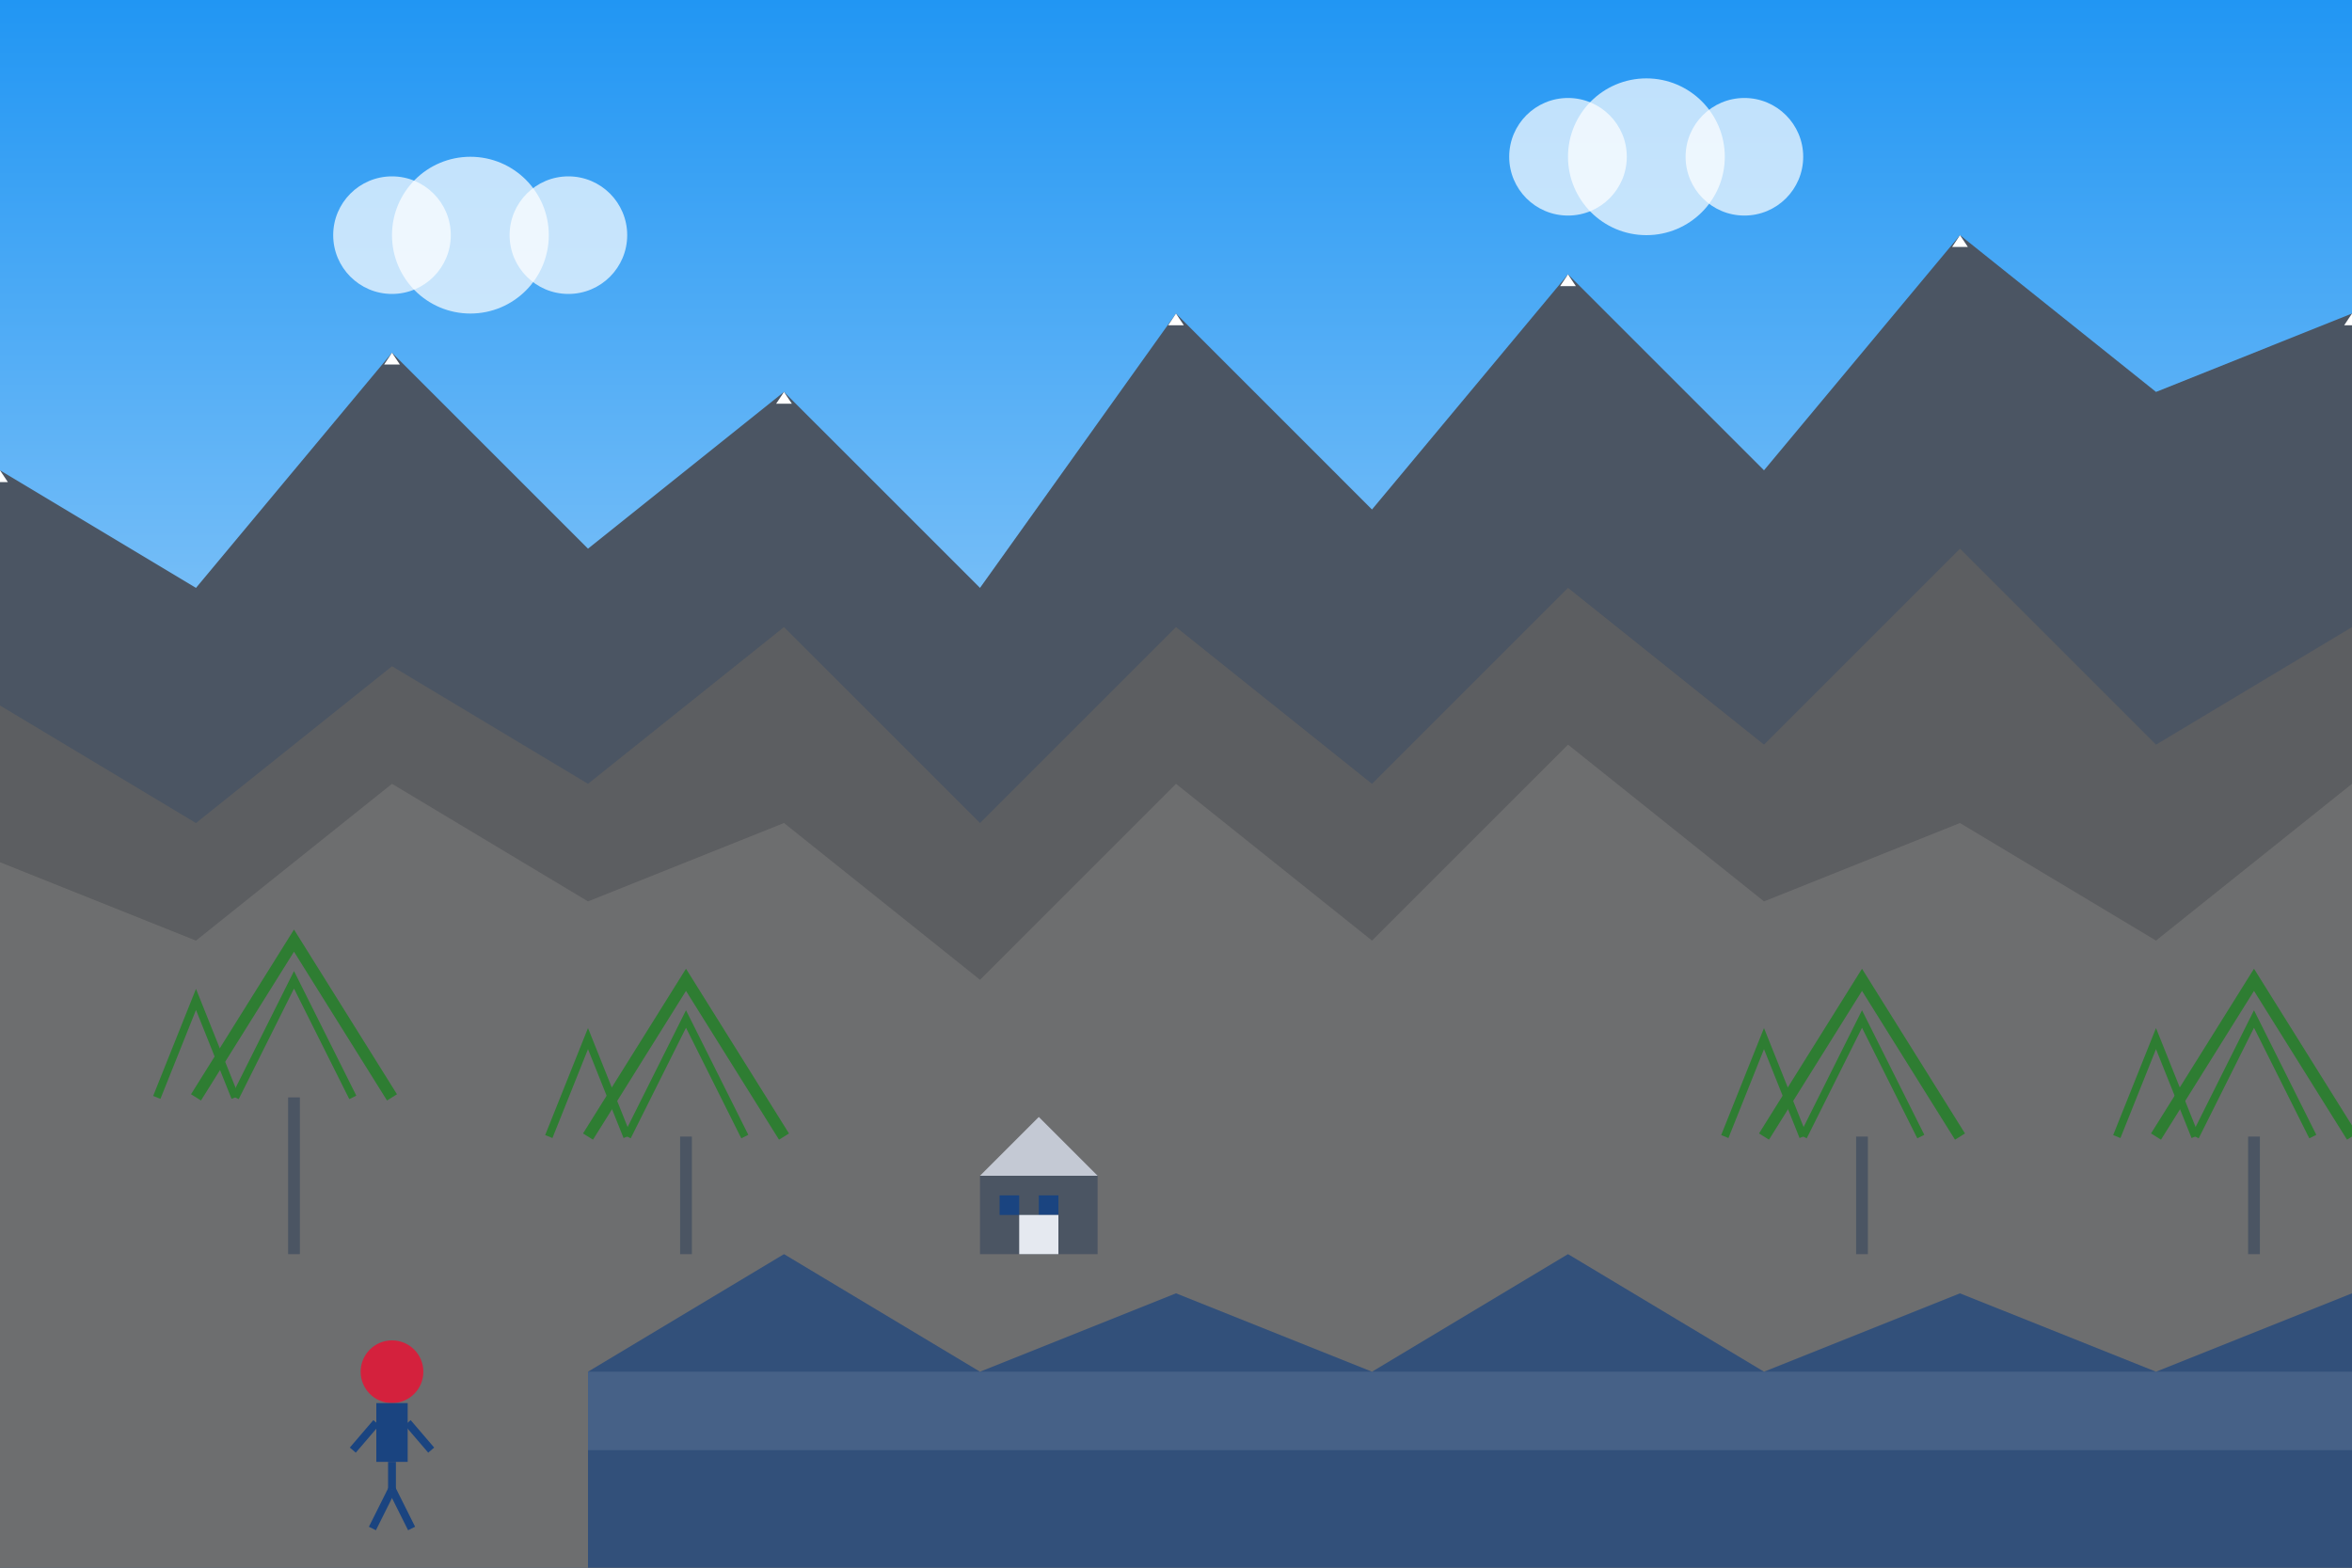 <svg width="600" height="400" viewBox="0 0 600 400" fill="none" xmlns="http://www.w3.org/2000/svg">
  <rect x="0" y="0" width="600" height="400" fill="#333333" stroke="none"/>
  <!-- Sky Gradient -->
  <rect width="600" height="400" fill="url(#sky_gradient)"/>
  
  <!-- Mountains - Back Row -->
  <path d="M-50 180L0 120L50 150L100 90L150 140L200 100L250 150L300 80L350 130L400 70L450 120L500 60L550 100L600 80L650 120L700 70L700 400L-50 400L-50 180Z" fill="#4b5563"/>
  
  <!-- Snow Caps -->
  <path d="M-2 123L0 120L2 123" fill="white"/>
  <path d="M98 93L100 90L102 93" fill="white"/>
  <path d="M198 103L200 100L202 103" fill="white"/>
  <path d="M298 83L300 80L302 83" fill="white"/>
  <path d="M398 73L400 70L402 73" fill="white"/>
  <path d="M498 63L500 60L502 63" fill="white"/>
  <path d="M598 83L600 80L602 83" fill="white"/>
  
  <!-- Mountains - Middle Row -->
  <path d="M-50 220L0 180L50 210L100 170L150 200L200 160L250 210L300 160L350 200L400 150L450 190L500 140L550 190L600 160L650 200L700 160L700 400L-50 400L-50 220Z" fill="#616161" opacity="0.8"/>
  
  <!-- Mountains - Front Row -->
  <path d="M-50 250L0 220L50 240L100 200L150 230L200 210L250 250L300 200L350 240L400 190L450 230L500 210L550 240L600 200L650 250L700 220L700 400L-50 400L-50 250Z" fill="#757575" opacity="0.7"/>
  
  <!-- Lake -->
  <path d="M150 350L200 320L250 350L300 330L350 350L400 320L450 350L500 330L550 350L600 330L600 400L150 400L150 350Z" fill="#1a4480" opacity="0.7"/>
  
  <!-- Lake Reflection -->
  <path d="M150 350L200 350L250 350L300 350L350 350L400 350L450 350L500 350L550 350L600 350L600 370L150 370L150 350Z" fill="white" opacity="0.1"/>
  
  <!-- Trees on Front -->
  <path d="M50 280L75 240L100 280" stroke="#2e7d32" stroke-width="3" fill="none"/>
  <path d="M60 280L75 250L90 280" stroke="#2e7d32" stroke-width="2" fill="none"/>
  <path d="M40 280L50 255L60 280" stroke="#2e7d32" stroke-width="2" fill="none"/>
  <line x1="75" y1="280" x2="75" y2="320" stroke="#4b5563" stroke-width="3"/>
  
  <path d="M150 290L175 250L200 290" stroke="#2e7d32" stroke-width="3" fill="none"/>
  <path d="M160 290L175 260L190 290" stroke="#2e7d32" stroke-width="2" fill="none"/>
  <path d="M140 290L150 265L160 290" stroke="#2e7d32" stroke-width="2" fill="none"/>
  <line x1="175" y1="290" x2="175" y2="320" stroke="#4b5563" stroke-width="3"/>
  
  <path d="M450 290L475 250L500 290" stroke="#2e7d32" stroke-width="3" fill="none"/>
  <path d="M460 290L475 260L490 290" stroke="#2e7d32" stroke-width="2" fill="none"/>
  <path d="M440 290L450 265L460 290" stroke="#2e7d32" stroke-width="2" fill="none"/>
  <line x1="475" y1="290" x2="475" y2="320" stroke="#4b5563" stroke-width="3"/>
  
  <path d="M550 290L575 250L600 290" stroke="#2e7d32" stroke-width="3" fill="none"/>
  <path d="M560 290L575 260L590 290" stroke="#2e7d32" stroke-width="2" fill="none"/>
  <path d="M540 290L550 265L560 290" stroke="#2e7d32" stroke-width="2" fill="none"/>
  <line x1="575" y1="290" x2="575" y2="320" stroke="#4b5563" stroke-width="3"/>
  
  <!-- Hiker -->
  <circle cx="100" cy="350" r="8" fill="#d4213d"/>
  <rect x="96" y="358" width="8" height="15" fill="#1a4480"/>
  <line x1="104" y1="363" x2="110" y2="370" stroke="#1a4480" stroke-width="2"/>
  <line x1="96" y1="363" x2="90" y2="370" stroke="#1a4480" stroke-width="2"/>
  <line x1="100" y1="373" x2="100" y2="380" stroke="#1a4480" stroke-width="2"/>
  <line x1="100" y1="380" x2="95" y2="390" stroke="#1a4480" stroke-width="2"/>
  <line x1="100" y1="380" x2="105" y2="390" stroke="#1a4480" stroke-width="2"/>
  
  <!-- Mountain Cabin -->
  <rect x="250" y="300" width="30" height="20" fill="#4b5563"/>
  <polygon points="250,300 280,300 265,285" fill="#c4c9d4"/>
  <rect x="255" y="305" width="5" height="5" fill="#1a4480"/>
  <rect x="265" y="305" width="5" height="5" fill="#1a4480"/>
  <rect x="260" y="310" width="10" height="10" fill="#e5e9f0"/>
  
  <!-- Clouds -->
  <circle cx="100" cy="60" r="15" fill="white" opacity="0.7"/>
  <circle cx="120" cy="60" r="20" fill="white" opacity="0.7"/>
  <circle cx="145" cy="60" r="15" fill="white" opacity="0.7"/>
  
  <circle cx="400" cy="40" r="15" fill="white" opacity="0.7"/>
  <circle cx="420" cy="40" r="20" fill="white" opacity="0.7"/>
  <circle cx="445" cy="40" r="15" fill="white" opacity="0.7"/>
  
  <defs>
    <linearGradient id="sky_gradient" x1="0" y1="0" x2="0" y2="200" gradientUnits="userSpaceOnUse">
      <stop offset="0" stop-color="#2196f3"/>
      <stop offset="1" stop-color="#90caf9"/>
    </linearGradient>
  </defs>
</svg>
